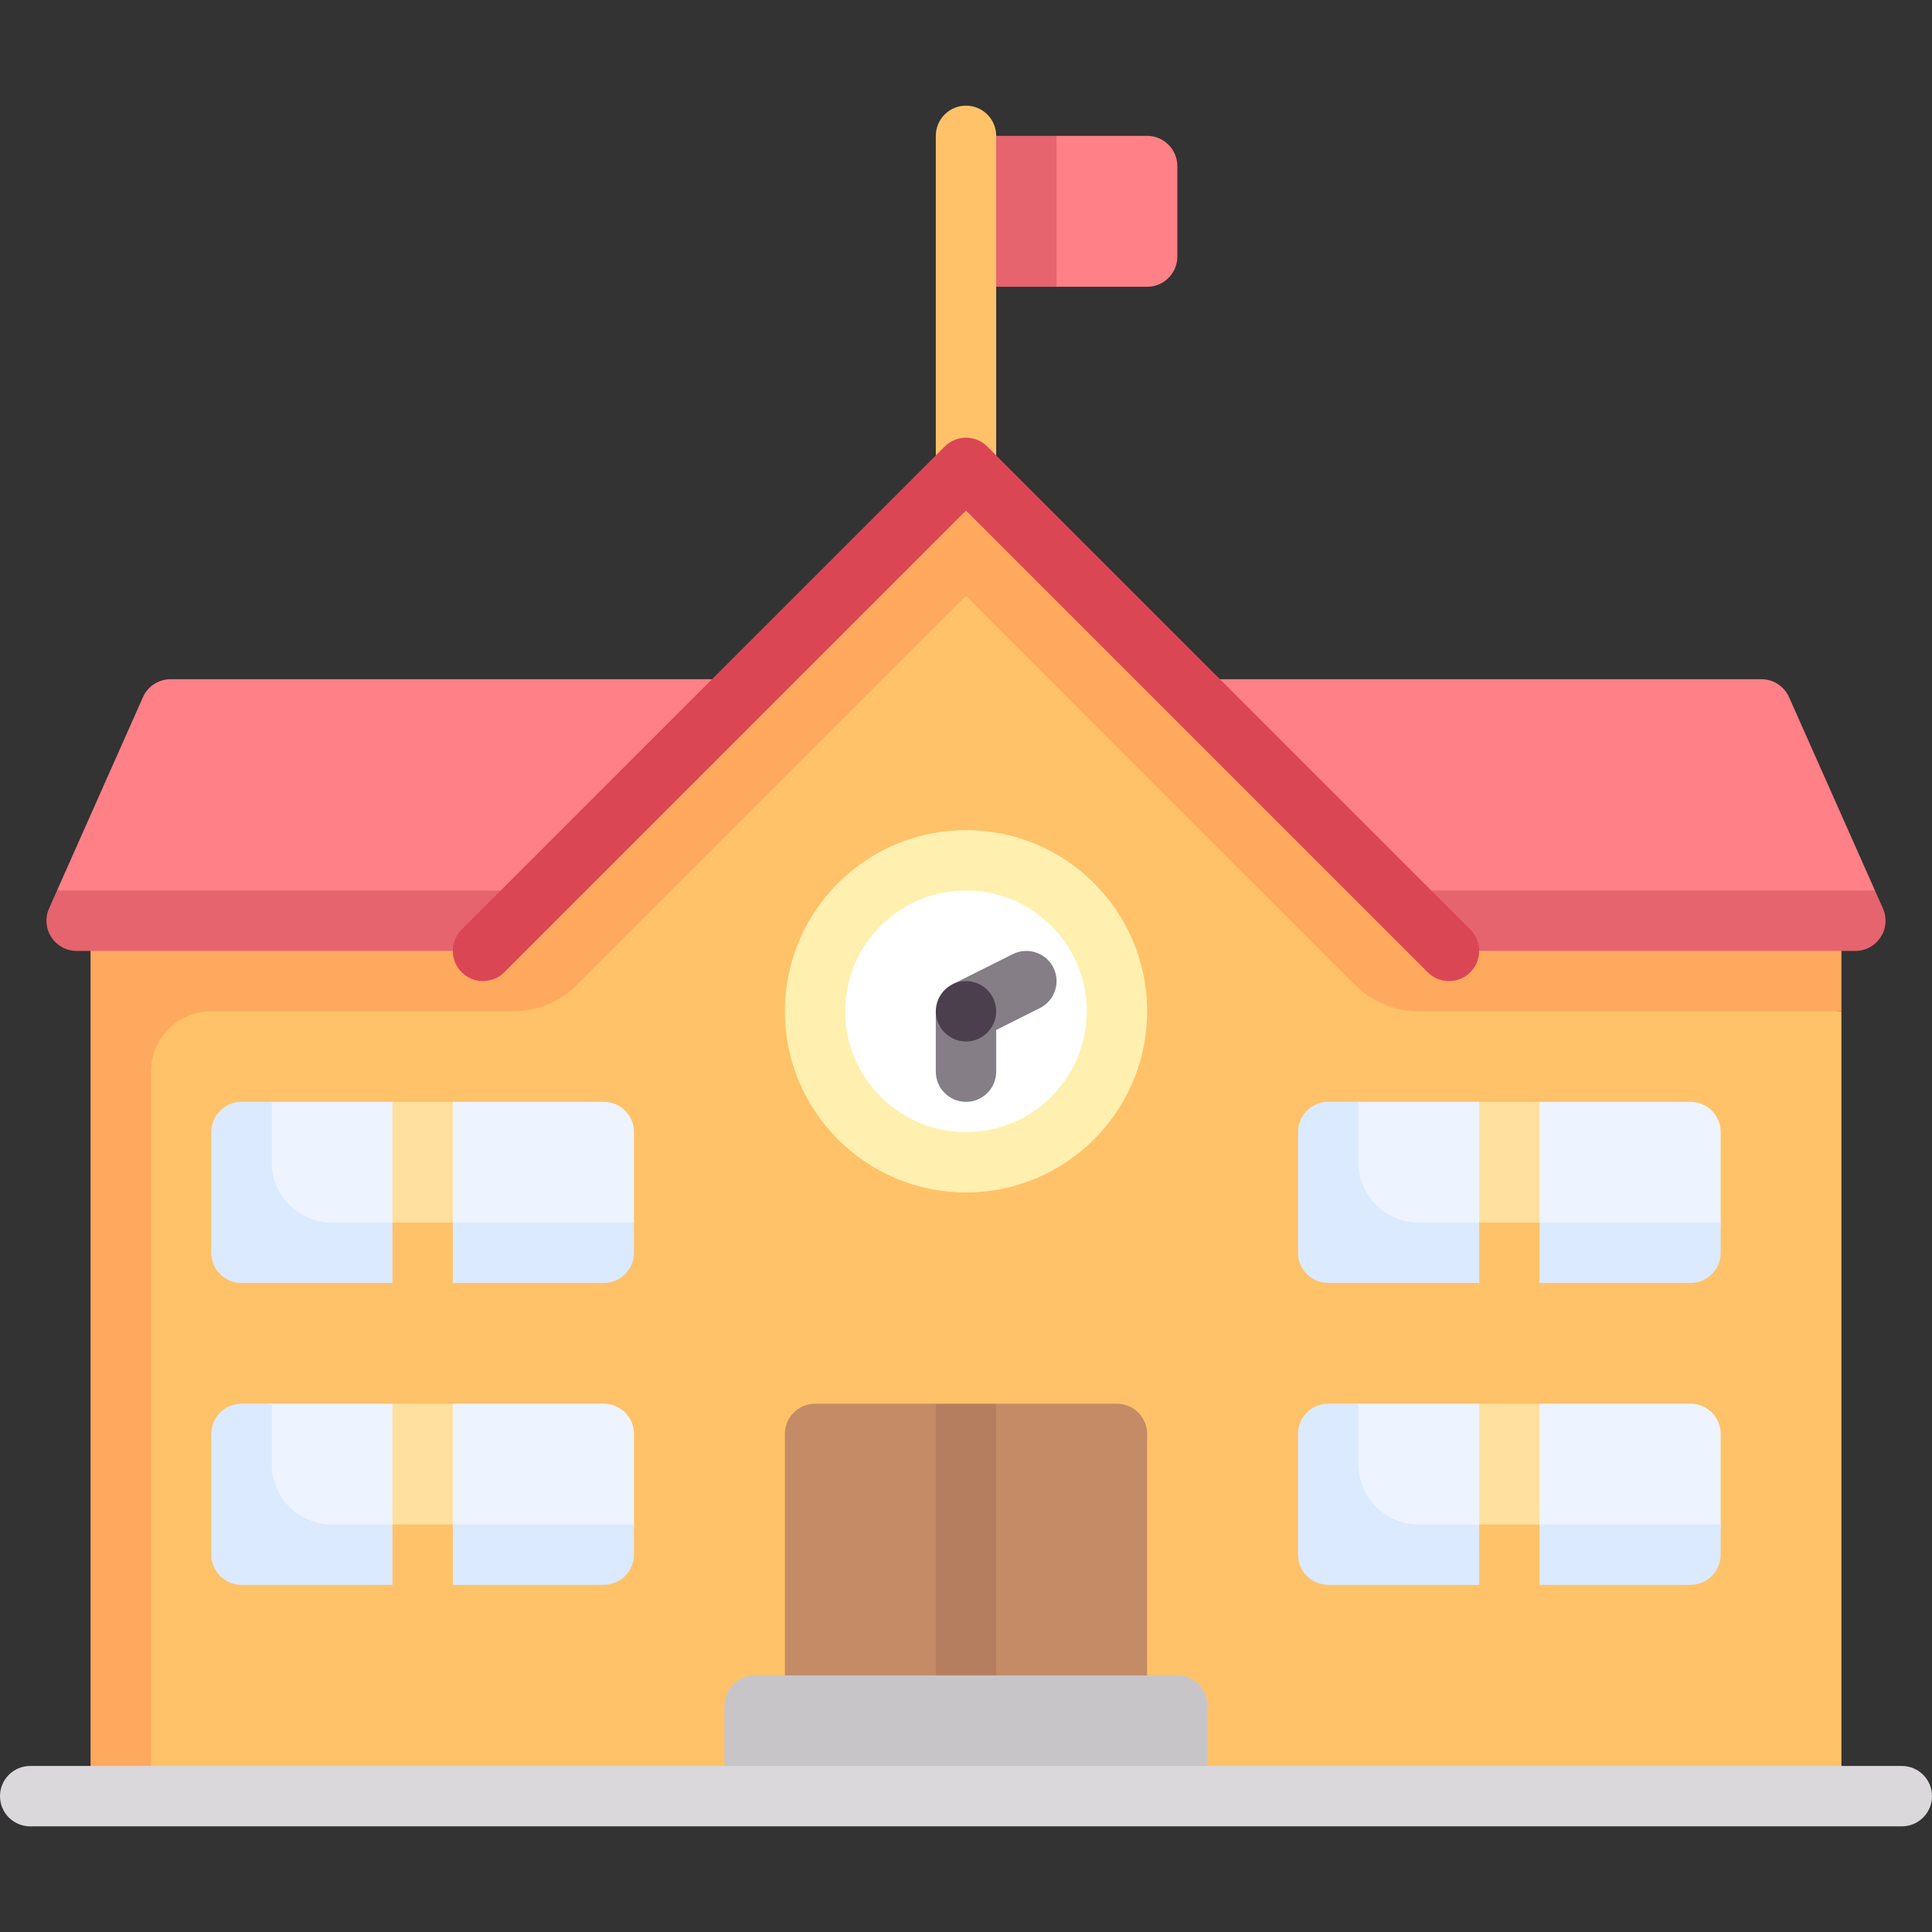 <?xml version="1.0" encoding="UTF-8"?> <svg xmlns="http://www.w3.org/2000/svg" id="Capa_1" height="512" viewBox="0 0 512 512" width="512"><rect x="0" y="0" width="512" height="512" fill="#333333" stroke="none"/><g><path d="m272.5 45v21.5l7.5 9.5h24c4.418 0 8-3.582 8-8v-24c0-4.418-3.582-8-8-8h-24z" fill="#ff8086"></path><path d="m256 36h24v40h-24z" fill="#e5646e"></path><path d="m264 124h-16v-88c0-4.418 3.582-8 8-8 4.418 0 8 3.582 8 8z" fill="#ffc269"></path><path d="m466.801 180h-421.602c-3.162 0-6.026 1.862-7.31 4.751l-22.778 51.249 20.389 6.5h443l18.389-6.5-22.777-51.249c-1.285-2.889-4.149-4.751-7.311-4.751z" fill="#ff8086"></path><path d="m499 240.751-2.111-4.751h-481.778l-2.111 4.751c-2.352 5.29 1.521 11.249 7.31 11.249h3.69l5.25 7.5h452.417l6.333-7.5h3.69c5.789 0 9.662-5.959 7.31-11.249z" fill="#e5646e"></path><path d="m488 476h-454.333v-216h94.333l128-116.333 128.001 116.333 103.999 8z" fill="#ffc269"></path><path d="m208 380v80h96v-80c0-4.418-3.582-8-8-8h-32l-7.667 8.667-8.333-8.667h-32c-4.418 0-8 3.582-8 8z" fill="#c38c66"></path><path d="m248 372h16v80h-16z" fill="#b57f5f"></path><circle cx="256" cy="268" fill="#fff0af" r="48"></circle><circle cx="256" cy="268" fill="#fff" r="32"></circle><path d="m279.156 256.422c-1.984-3.953-6.781-5.539-10.734-3.578l-16 8-4.422 7.156v16c0 4.422 3.578 8 8 8s8-3.578 8-8v-11.055l11.578-5.789c3.953-1.976 5.555-6.781 3.578-10.734z" fill="#857e87"></path><path d="m192 452v24h128v-24c0-4.418-3.582-8-8-8h-112c-4.418 0-8 3.582-8 8z" fill="#c8c5c9"></path><path d="m384.001 252-128.001-128-128 128h-104v224h16v-192c0-8.837 7.163-16 16-16h79.993c6.367 0 12.473-2.529 16.975-7.031l103.032-103.028 103.031 103.027c4.502 4.502 10.608 7.031 16.975 7.031h111.994v-16h-103.999z" fill="#ffa95f"></path><path d="m384 260c-2.047 0-4.094-.781-5.656-2.344l-122.344-122.343-122.344 122.343c-3.125 3.125-8.188 3.125-11.313 0s-3.125-8.188 0-11.313l128-128c3.125-3.125 8.188-3.125 11.313 0l128 128c3.125 3.125 3.125 8.188 0 11.313-1.562 1.563-3.609 2.344-5.656 2.344z" fill="#db4655"></path><path d="m504 484h-496c-4.422 0-8-3.578-8-8s3.578-8 8-8h496c4.422 0 8 3.578 8 8s-3.578 8-8 8z" fill="#dad8db"></path><path d="m72 412h88c4.418 0 8-3.582 8-8v-24c0-4.418-3.582-8-8-8h-40l-8.334 5.667-7.666-5.667h-32c-4.418 0-8 3.582-8 8v24c0 4.418 3.582 8 8 8z" fill="#edf4ff"></path><path d="m72 388v-16h-8c-4.418 0-8 3.582-8 8v32c0 4.418 3.582 8 8 8h40l8-4.625 8 4.625h40c4.418 0 8-3.582 8-8v-8h-80c-8.837 0-16-7.163-16-16z" fill="#dbeaff"></path><path d="m111.625 408.75-7.625-4.75v-32h16v32z" fill="#ffe09f"></path><path d="m104 404h16v16h-16z" fill="#ffc269"></path><circle cx="256" cy="268" fill="#4b3f4e" r="8"></circle><path d="m72 332h88c4.418 0 8-3.582 8-8v-24c0-4.418-3.582-8-8-8h-40l-8.334 5.667-7.666-5.667h-32c-4.418 0-8 3.582-8 8v24c0 4.418 3.582 8 8 8z" fill="#edf4ff"></path><path d="m72 308v-16h-8c-4.418 0-8 3.582-8 8v32c0 4.418 3.582 8 8 8h40l8-4.625 8 4.625h40c4.418 0 8-3.582 8-8v-8h-80c-8.837 0-16-7.163-16-16z" fill="#dbeaff"></path><path d="m111.625 328.75-7.625-4.75v-32h16v32z" fill="#ffe09f"></path><path d="m104 324h16v16h-16z" fill="#ffc269"></path><path d="m360 412h88c4.418 0 8-3.582 8-8v-24c0-4.418-3.582-8-8-8h-40l-8.334 5.667-7.666-5.667h-32c-4.418 0-8 3.582-8 8v24c0 4.418 3.582 8 8 8z" fill="#edf4ff"></path><path d="m360 388v-16h-8c-4.418 0-8 3.582-8 8v32c0 4.418 3.582 8 8 8h40l8-4.625 8 4.625h40c4.418 0 8-3.582 8-8v-8h-80c-8.837 0-16-7.163-16-16z" fill="#dbeaff"></path><path d="m399.625 408.75-7.625-4.75v-32h16v32z" fill="#ffe09f"></path><path d="m392 404h16v16h-16z" fill="#ffc269"></path><path d="m360 332h88c4.418 0 8-3.582 8-8v-24c0-4.418-3.582-8-8-8h-40l-8.334 5.667-7.666-5.667h-32c-4.418 0-8 3.582-8 8v24c0 4.418 3.582 8 8 8z" fill="#edf4ff"></path><path d="m360 308v-16h-8c-4.418 0-8 3.582-8 8v32c0 4.418 3.582 8 8 8h40l8-4.625 8 4.625h40c4.418 0 8-3.582 8-8v-8h-80c-8.837 0-16-7.163-16-16z" fill="#dbeaff"></path><path d="m399.625 328.75-7.625-4.75v-32h16v32z" fill="#ffe09f"></path><path d="m392 324h16v16h-16z" fill="#ffc269"></path></g></svg> 